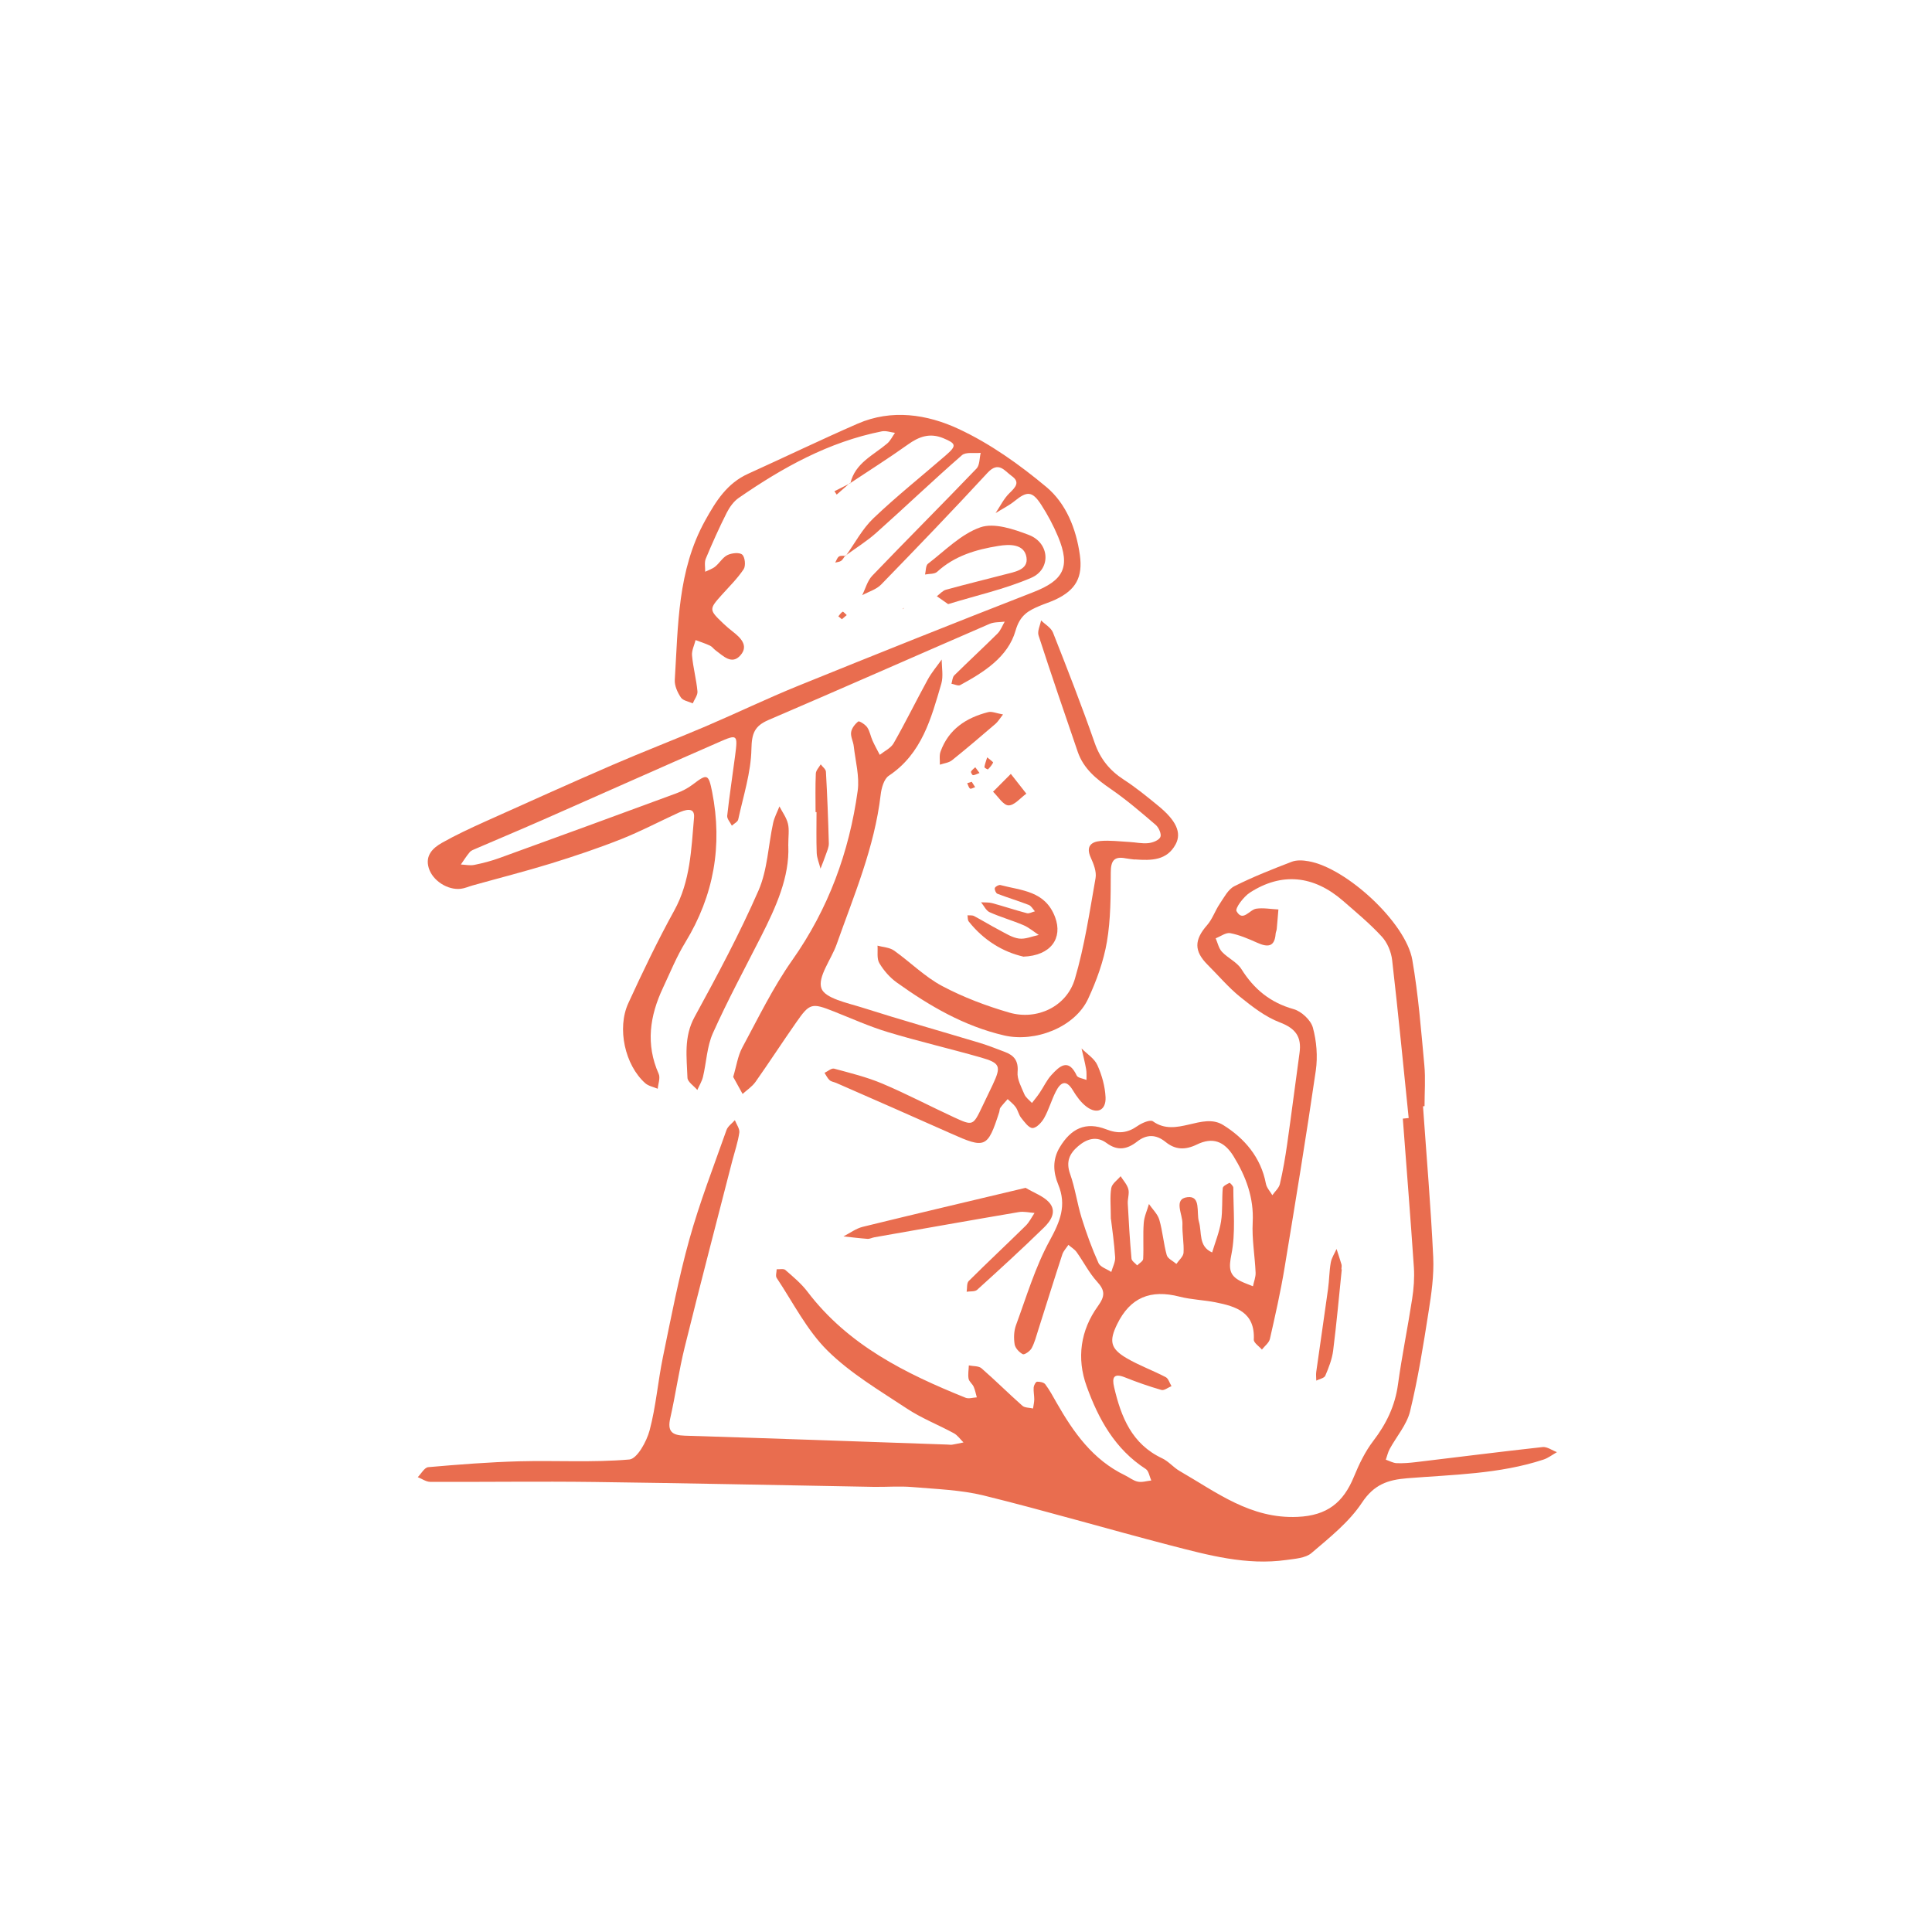 <?xml version="1.0" encoding="UTF-8"?>
<svg id="uuid-e64f00fb-9ec8-41b7-b10b-ec7858ec8a00" data-name="Calque 1" xmlns="http://www.w3.org/2000/svg" viewBox="0 0 300 300">
  <defs>
    <style>
      .uuid-adea2cbc-95af-48e9-bb81-d35c1a79e909 {
        fill: #e96d4f;
      }
    </style>
  </defs>
  <path class="uuid-adea2cbc-95af-48e9-bb81-d35c1a79e909" d="m220.96,171.74c.55,7.82,1.22,15.64,1.59,23.47.13,2.83-.28,5.72-.73,8.53-.81,5.17-1.63,10.35-2.87,15.43-.51,2.08-2.11,3.89-3.17,5.85-.27.5-.39,1.09-.59,1.64.56.19,1.11.51,1.67.54.99.04,2-.04,2.99-.16,6.56-.78,13.12-1.62,19.68-2.34.71-.08,1.48.51,2.23.79-.7.39-1.36.92-2.11,1.16-6.85,2.25-14.02,2.32-21.1,2.89-3.06.24-5.19.97-7.07,3.8-2,3.02-5.03,5.42-7.84,7.82-.93.79-2.55.88-3.88,1.07-6.22.88-12.16-.75-18.08-2.28-9.66-2.51-19.24-5.34-28.93-7.73-3.58-.88-7.37-.99-11.07-1.31-1.98-.17-4,0-5.99-.03-14.49-.25-28.97-.58-43.46-.76-8.48-.11-16.95.02-25.43-.02-.64,0-1.29-.48-1.93-.73.54-.54,1.04-1.5,1.63-1.55,4.7-.41,9.4-.78,14.12-.91,5.7-.15,11.43.21,17.1-.28,1.21-.1,2.69-2.79,3.15-4.52.99-3.72,1.29-7.62,2.07-11.4,1.26-6.11,2.43-12.25,4.1-18.25,1.6-5.75,3.78-11.35,5.77-16.99.21-.59.86-1.03,1.3-1.53.25.65.77,1.33.69,1.93-.21,1.47-.7,2.89-1.08,4.34-2.48,9.66-5.01,19.3-7.4,28.98-.9,3.63-1.41,7.36-2.24,11.01-.47,2.05.25,2.67,2.23,2.73,13.6.42,27.19.91,40.79,1.38.25,0,.51.06.75.02.59-.1,1.18-.23,1.76-.35-.5-.49-.91-1.11-1.5-1.43-2.41-1.31-5.01-2.32-7.29-3.83-4.25-2.81-8.75-5.46-12.33-9-3.21-3.18-5.34-7.46-7.89-11.29-.21-.31,0-.89,0-1.34.46.02,1.08-.13,1.35.11,1.21,1.06,2.48,2.11,3.44,3.38,6.31,8.3,15.21,12.7,24.54,16.46.49.2,1.16-.03,1.75-.06-.16-.55-.26-1.13-.49-1.65-.2-.45-.71-.8-.79-1.25-.12-.66.02-1.37.04-2.06.67.14,1.52.06,1.97.45,2.16,1.88,4.19,3.91,6.34,5.81.38.34,1.1.29,1.66.43.07-.47.18-.95.19-1.42,0-.62-.14-1.25-.09-1.86.03-.32.32-.87.52-.88.43-.02,1.05.1,1.28.4.67.89,1.2,1.89,1.76,2.87,2.63,4.61,5.63,8.86,10.61,11.26.67.32,1.29.85,2,.99.66.14,1.39-.11,2.09-.18-.28-.61-.38-1.47-.85-1.78-4.78-3.08-7.36-7.77-9.19-12.86-1.57-4.34-.96-8.67,1.75-12.43,1.12-1.55,1.14-2.42-.13-3.81-1.24-1.36-2.09-3.07-3.17-4.58-.32-.45-.85-.75-1.28-1.13-.32.49-.76.94-.94,1.47-1.28,3.91-2.5,7.85-3.75,11.77-.3.95-.55,1.94-1.02,2.81-.25.46-1.12,1.06-1.37.93-.56-.29-1.17-.95-1.27-1.54-.15-.96-.12-2.06.21-2.96,1.63-4.43,2.99-9.04,5.24-13.15,1.61-2.95,2.66-5.45,1.32-8.7-.77-1.87-.93-3.84.23-5.77,1.75-2.93,4.04-4.04,7.22-2.8,1.87.73,3.29.59,4.87-.52.67-.47,1.97-1.03,2.39-.72,3.61,2.6,7.63-1.46,10.9.57,3.28,2.03,5.87,5.01,6.64,9.12.12.63.65,1.19,1,1.78.4-.58,1.02-1.1,1.17-1.74.48-2.06.84-4.16,1.14-6.26.67-4.69,1.26-9.39,1.91-14.09.35-2.49-.6-3.81-3.05-4.74-2.24-.85-4.27-2.43-6.17-3.96-1.83-1.48-3.37-3.32-5.05-4.99-2.14-2.14-2.09-3.87-.07-6.17.82-.94,1.23-2.23,1.94-3.28.67-.99,1.31-2.26,2.28-2.75,2.88-1.45,5.9-2.64,8.92-3.8.76-.29,1.74-.23,2.58-.08,5.86,1,15.12,9.52,16.13,15.31.94,5.4,1.36,10.89,1.87,16.35.2,2.11.03,4.25.03,6.37-.08,0-.17.02-.25.03Zm-3.13,1.96l.91-.09c-.84-8.18-1.63-16.37-2.57-24.54-.15-1.27-.74-2.7-1.6-3.63-1.85-2.01-3.97-3.77-6.04-5.57-4.55-3.95-9.51-4.45-14.44-1.27-.98.63-2.34,2.44-2.08,2.89.97,1.73,2-.23,3.06-.39,1.12-.16,2.29.07,3.44.12-.09,1.01-.16,2.03-.26,3.04-.02.25-.15.48-.17.73-.15,2.08-1.24,2.12-2.83,1.41-1.37-.61-2.77-1.22-4.22-1.5-.67-.13-1.5.51-2.26.8.31.71.47,1.55.97,2.09.92.99,2.34,1.6,3.03,2.7,1.96,3.12,4.49,5.2,8.11,6.21,1.2.34,2.66,1.69,2.98,2.86.58,2.11.77,4.49.46,6.66-1.49,10.25-3.17,20.47-4.86,30.68-.61,3.69-1.44,7.36-2.27,11.01-.14.61-.81,1.1-1.24,1.65-.44-.51-1.28-1.05-1.26-1.54.21-4.26-2.76-5.16-5.96-5.8-1.83-.36-3.74-.41-5.54-.87-4.57-1.18-7.7.14-9.72,4.27-1.28,2.62-1.05,3.8,1.48,5.28,1.93,1.13,4.07,1.9,6.06,2.94.43.22.6.92.9,1.4-.53.21-1.14.72-1.57.59-1.91-.55-3.8-1.21-5.65-1.95-1.74-.7-2.05,0-1.69,1.52,1.08,4.63,2.75,8.84,7.47,11.05.99.47,1.75,1.42,2.71,1.97,5.73,3.3,11,7.45,18.31,7.12,4.61-.2,7.11-2.25,8.74-6.22.8-1.95,1.74-3.91,3.01-5.57,2.03-2.65,3.39-5.45,3.84-8.79.61-4.44,1.52-8.84,2.2-13.28.25-1.59.37-3.25.27-4.85-.52-7.71-1.14-15.42-1.72-23.13Zm-45.34,15.6c0-2.1-.16-3.5.07-4.83.12-.67.94-1.22,1.45-1.83.42.67,1.01,1.29,1.2,2.02.18.68-.13,1.48-.09,2.22.15,2.86.32,5.72.58,8.56.03.37.57.7.88,1.05.32-.33.91-.65.93-1,.1-1.86-.05-3.73.09-5.58.07-1,.53-1.97.81-2.95.55.81,1.35,1.55,1.61,2.45.52,1.79.65,3.68,1.15,5.48.15.55.98.92,1.5,1.37.39-.58,1.07-1.14,1.11-1.73.09-1.48-.23-2.99-.17-4.48.06-1.46-1.45-3.87.75-4.15,2.17-.28,1.39,2.38,1.81,3.81.49,1.67-.11,3.82,2.05,4.77.48-1.59,1.12-3.16,1.38-4.79.27-1.7.12-3.47.27-5.2.03-.32.65-.62,1.05-.82.06-.03.59.49.59.75,0,3.45.37,7-.29,10.33-.42,2.1-.42,3.27,1.45,4.2.61.3,1.26.52,1.89.78.14-.71.44-1.42.41-2.12-.11-2.61-.59-5.22-.45-7.81.2-3.82-1.06-7.13-2.97-10.25-1.46-2.37-3.27-3.01-5.7-1.83-1.83.89-3.35.82-4.85-.39-1.49-1.21-2.95-1.22-4.42-.07-1.55,1.21-3.03,1.5-4.75.23-1.54-1.14-3.06-.67-4.43.5-1.35,1.16-1.9,2.41-1.24,4.28.79,2.22,1.1,4.6,1.8,6.86.74,2.37,1.59,4.72,2.61,6.98.28.64,1.31.94,1.99,1.4.21-.76.64-1.53.6-2.27-.14-2.23-.47-4.45-.65-5.96Z"/>
  <path class="uuid-adea2cbc-95af-48e9-bb81-d35c1a79e909" d="m132.05,75.03c.74-3.14,3.56-4.33,5.71-6.16.51-.43.81-1.1,1.21-1.66-.69-.09-1.41-.36-2.05-.23-8.24,1.64-15.41,5.63-22.22,10.34-.78.54-1.41,1.43-1.85,2.29-1.18,2.34-2.25,4.73-3.26,7.15-.24.58-.07,1.34-.09,2.02.53-.26,1.12-.44,1.57-.81.67-.55,1.15-1.42,1.89-1.78.66-.32,1.86-.45,2.29-.07.44.38.57,1.74.23,2.26-.96,1.44-2.22,2.68-3.39,3.98-2.01,2.24-2.02,2.32.23,4.46.45.43.93.84,1.42,1.22,1.25.97,2.55,2.2,1.25,3.7-1.36,1.57-2.69.1-3.88-.76-.3-.22-.53-.57-.85-.72-.73-.34-1.5-.59-2.25-.87-.2.81-.63,1.64-.55,2.42.17,1.86.67,3.69.84,5.54.06.59-.47,1.24-.73,1.87-.63-.29-1.51-.42-1.84-.91-.53-.79-1.01-1.85-.95-2.75.53-8.43.41-16.97,4.72-24.74,1.69-3.04,3.4-5.78,6.68-7.26,5.67-2.57,11.29-5.28,16.99-7.77,5.3-2.31,10.81-1.45,15.65.8,4.91,2.28,9.48,5.54,13.66,9.03,3.06,2.56,4.63,6.48,5.2,10.56.48,3.47-.63,5.43-3.78,6.92-.79.37-1.63.63-2.44.97-1.79.76-3.07,1.43-3.77,3.87-1.17,4.08-4.91,6.44-8.59,8.44-.32.17-.9-.13-1.36-.21.14-.44.15-1.02.44-1.3,2.22-2.19,4.51-4.31,6.72-6.5.49-.49.74-1.22,1.11-1.84-.78.1-1.64.04-2.34.34-11.45,4.96-22.86,10.01-34.32,14.92-2.19.94-2.62,2.09-2.67,4.51-.07,3.67-1.26,7.31-2.05,10.95-.08.37-.65.64-.99.96-.25-.52-.77-1.06-.72-1.54.34-3.1.82-6.18,1.22-9.27.44-3.36.39-3.44-2.56-2.14-9.04,3.95-18.04,7.97-27.07,11.95-3.52,1.55-7.07,3.04-10.6,4.56-.34.15-.74.28-.97.55-.51.6-.93,1.28-1.38,1.92.7.03,1.42.2,2.09.06,1.34-.27,2.68-.62,3.96-1.09,9.14-3.31,18.28-6.65,27.4-10.02.92-.34,1.83-.81,2.61-1.41,2.18-1.66,2.4-1.63,2.96,1.19,1.64,8.32.27,16.08-4.16,23.35-1.36,2.22-2.35,4.67-3.46,7.04-2.06,4.36-2.73,8.78-.68,13.39.28.63-.08,1.53-.15,2.31-.66-.28-1.45-.42-1.96-.88-3.12-2.79-4.41-8.5-2.6-12.42,2.23-4.86,4.55-9.7,7.13-14.38,2.51-4.55,2.64-9.53,3.07-14.44.15-1.74-1.45-1.18-2.5-.7-2.93,1.35-5.8,2.86-8.79,4.05-3.58,1.42-7.25,2.65-10.93,3.79-4.03,1.24-8.13,2.28-12.2,3.42-.6.17-1.19.44-1.8.51-2.04.24-4.37-1.26-4.97-3.21-.6-1.94.61-3.12,2.05-3.93,2.16-1.22,4.42-2.27,6.68-3.29,6.58-2.96,13.15-5.92,19.77-8.79,4.79-2.07,9.67-3.95,14.47-5.99,4.82-2.06,9.55-4.34,14.4-6.31,12.14-4.92,24.3-9.79,36.5-14.54,4.7-1.83,5.81-3.89,3.85-8.61-.72-1.72-1.61-3.4-2.62-4.96-1.39-2.15-2.2-2.15-4.13-.58-.9.73-1.97,1.25-2.96,1.87.71-1.05,1.28-2.25,2.17-3.11.95-.92,1.68-1.7.32-2.66-1.08-.77-2.01-2.35-3.73-.49-5.42,5.87-10.96,11.63-16.53,17.36-.75.77-1.95,1.11-2.94,1.65.51-1.02.81-2.24,1.57-3.03,5.35-5.58,10.83-11.05,16.18-16.63.51-.53.45-1.61.65-2.44-.99.1-2.31-.17-2.92.37-4.51,3.93-8.83,8.07-13.3,12.05-1.48,1.32-3.19,2.37-4.79,3.55l.05.05c1.41-1.97,2.57-4.21,4.3-5.86,3.59-3.42,7.48-6.52,11.23-9.77,1.74-1.51,1.64-1.83-.38-2.67-2.11-.87-3.79-.24-5.53,1.01-2.91,2.08-5.94,3.99-8.92,5.97l.04.05Z"/>
  <path class="uuid-adea2cbc-95af-48e9-bb81-d35c1a79e909" d="m113.85,167.22c.51-1.7.71-3.24,1.4-4.53,2.48-4.6,4.78-9.36,7.78-13.61,5.61-7.96,8.83-16.75,10.15-26.27.31-2.24-.35-4.63-.61-6.94-.08-.74-.51-1.48-.41-2.17.09-.62.6-1.27,1.11-1.67.15-.12,1.08.46,1.39.91.41.6.52,1.39.83,2.07.34.75.74,1.47,1.12,2.2.74-.59,1.73-1.04,2.16-1.81,1.85-3.24,3.49-6.6,5.29-9.88.6-1.1,1.44-2.08,2.17-3.11,0,1.25.27,2.59-.06,3.75-1.58,5.39-3.01,10.87-8.16,14.3-.75.5-1.14,1.91-1.26,2.95-.95,8.15-4.15,15.63-6.85,23.26-.83,2.33-2.97,5.03-2.35,6.8.55,1.56,4.04,2.26,6.35,2.99,6.06,1.93,12.18,3.66,18.27,5.49,1.31.4,2.58.91,3.86,1.39,1.44.54,2.13,1.38,1.98,3.12-.1,1.12.58,2.33,1.05,3.45.22.53.77.91,1.18,1.36.41-.53.84-1.04,1.21-1.6.62-.91,1.08-1.95,1.82-2.75,1.25-1.36,2.63-2.67,3.92.09.18.38,1,.46,1.52.68-.01-.57.04-1.14-.06-1.69-.19-1.08-.47-2.14-.71-3.2.84.85,2,1.56,2.46,2.59.7,1.55,1.19,3.3,1.27,4.99.09,2.03-1.32,2.69-2.94,1.48-.87-.65-1.56-1.6-2.13-2.55-1.08-1.8-1.94-1.21-2.65.18-.68,1.33-1.08,2.81-1.81,4.11-.38.68-1.19,1.56-1.81,1.56-.59,0-1.26-.95-1.77-1.59-.38-.47-.49-1.16-.85-1.66-.33-.47-.82-.83-1.24-1.24-.38.44-.79.86-1.13,1.33-.14.19-.11.48-.19.72-1.8,5.55-2.15,5.68-7.53,3.27-5.91-2.64-11.84-5.23-17.77-7.83-.34-.15-.77-.19-1.03-.43-.33-.3-.54-.75-.79-1.14.5-.23,1.08-.76,1.49-.65,2.52.68,5.09,1.31,7.48,2.32,3.79,1.6,7.44,3.53,11.17,5.25,2.91,1.34,2.93,1.3,4.37-1.72.54-1.13,1.09-2.25,1.62-3.38,1.33-2.85,1.17-3.34-1.87-4.21-4.8-1.37-9.67-2.5-14.44-3.94-2.85-.86-5.59-2.1-8.37-3.2-3.43-1.36-3.75-1.31-5.84,1.69-2.14,3.06-4.18,6.2-6.33,9.25-.52.73-1.33,1.26-2,1.87-.5-.91-1-1.82-1.48-2.68Z"/>
  <path class="uuid-adea2cbc-95af-48e9-bb81-d35c1a79e909" d="m176.2,133.47c-.37-.05-.87-.09-1.36-.18-1.86-.38-2.36.38-2.36,2.22-.01,3.59,0,7.23-.6,10.74-.52,3.03-1.61,6.03-2.91,8.83-2.06,4.46-8.26,6.82-13.06,5.7-6.22-1.45-11.56-4.57-16.65-8.21-1.08-.77-2.04-1.87-2.72-3.02-.42-.71-.21-1.8-.28-2.71.86.24,1.87.27,2.56.76,2.53,1.79,4.77,4.07,7.48,5.51,3.27,1.74,6.83,3.08,10.4,4.12,4.32,1.26,8.93-.93,10.2-5.2,1.51-5.1,2.29-10.43,3.22-15.69.17-.99-.3-2.19-.75-3.18-.77-1.69.02-2.44,1.5-2.57,1.48-.13,2.98.07,4.48.15.99.05,2,.29,2.97.18.68-.07,1.62-.43,1.86-.94.21-.44-.24-1.48-.71-1.88-2.27-1.95-4.55-3.91-7.01-5.6-2.22-1.53-4.21-3.14-5.11-5.76-2.06-6.01-4.12-12.01-6.08-18.06-.22-.67.24-1.56.39-2.34.63.62,1.55,1.13,1.85,1.89,2.24,5.67,4.46,11.36,6.47,17.12.88,2.51,2.34,4.3,4.53,5.72,1.88,1.22,3.63,2.65,5.36,4.07,2.77,2.27,3.64,4.16,2.69,5.95-1.36,2.54-3.77,2.55-6.34,2.36Z"/>
  <path class="uuid-adea2cbc-95af-48e9-bb81-d35c1a79e909" d="m122.41,131.37c.19,4.81-1.9,9.45-4.22,14.02-2.53,4.98-5.19,9.91-7.48,15.01-.94,2.08-1.01,4.54-1.55,6.81-.17.71-.58,1.36-.88,2.04-.53-.63-1.5-1.24-1.53-1.88-.11-3.18-.6-6.34,1.1-9.45,3.52-6.44,7-12.93,9.93-19.64,1.4-3.21,1.51-6.98,2.27-10.48.19-.89.65-1.72.98-2.58.46.89,1.09,1.73,1.32,2.68.23.94.05,1.98.05,3.47Z"/>
  <path class="uuid-adea2cbc-95af-48e9-bb81-d35c1a79e909" d="m159.26,184.45c1.37.81,2.74,1.28,3.61,2.22,1.31,1.42.3,2.91-.77,3.95-3.38,3.3-6.87,6.49-10.37,9.66-.35.32-1.08.21-1.63.3.1-.57-.01-1.33.32-1.66,2.91-2.9,5.91-5.7,8.84-8.58.57-.56.93-1.32,1.38-1.99-.81-.06-1.65-.27-2.43-.14-7.48,1.27-14.94,2.6-22.41,3.91-.37.06-.73.27-1.09.25-1.25-.09-2.49-.25-3.74-.38,1-.51,1.94-1.23,3-1.49,8.32-2.04,16.66-4,25.27-6.05Z"/>
  <path class="uuid-adea2cbc-95af-48e9-bb81-d35c1a79e909" d="m147.23,93.81c-.67-.47-1.22-.85-1.76-1.23.48-.35.9-.87,1.43-1.01,3-.83,6.04-1.56,9.05-2.35,1.55-.41,3.76-.7,3.44-2.68-.34-2.11-2.65-2.05-4.35-1.77-3.47.56-6.81,1.53-9.52,4.02-.41.38-1.25.29-1.88.42.14-.57.09-1.39.45-1.67,2.64-2.02,5.13-4.61,8.15-5.66,2.14-.74,5.16.28,7.53,1.19,3.24,1.24,3.49,5.31.34,6.66-4.09,1.76-8.51,2.73-12.89,4.08Z"/>
  <path class="uuid-adea2cbc-95af-48e9-bb81-d35c1a79e909" d="m158.86,148.53c-3.1-.71-6.12-2.51-8.44-5.45-.18-.23-.13-.63-.19-.95.34.03.74-.04,1.02.11,1.32.7,2.6,1.49,3.92,2.18.99.52,2,1.18,3.06,1.32.98.13,2.04-.35,3.07-.56-.8-.52-1.54-1.17-2.4-1.53-1.72-.73-3.53-1.24-5.23-2-.56-.25-.89-1.01-1.33-1.54.58.04,1.18-.02,1.73.13,1.8.49,3.58,1.09,5.38,1.56.37.1.83-.19,1.25-.29-.31-.34-.57-.84-.95-.99-1.61-.63-3.27-1.12-4.88-1.74-.23-.09-.47-.65-.39-.89.08-.23.61-.52.86-.46,3.28.87,6.96.88,8.5,5,1.2,3.21-.61,5.97-4.97,6.12Z"/>
  <path class="uuid-adea2cbc-95af-48e9-bb81-d35c1a79e909" d="m126.64,126.11c0-2-.05-4,.04-5.99.02-.49.49-.96.76-1.43.28.38.79.75.81,1.14.21,3.7.35,7.41.45,11.12.02.6-.28,1.21-.48,1.8-.24.72-.54,1.42-.81,2.13-.2-.8-.55-1.6-.59-2.41-.08-2.12-.03-4.24-.03-6.37-.05,0-.1,0-.15,0Z"/>
  <path class="uuid-adea2cbc-95af-48e9-bb81-d35c1a79e909" d="m155.75,110.94c-.56.72-.8,1.13-1.14,1.43-2.24,1.92-4.48,3.84-6.78,5.68-.5.4-1.25.47-1.89.69.03-.68-.12-1.43.11-2.04,1.25-3.47,3.98-5.25,7.39-6.12.58-.15,1.28.18,2.3.36Z"/>
  <path class="uuid-adea2cbc-95af-48e9-bb81-d35c1a79e909" d="m156.96,120.17c1.02,1.3,1.72,2.18,2.41,3.07-.92.66-1.86,1.84-2.77,1.82-.82-.02-1.6-1.36-2.4-2.12.8-.8,1.6-1.6,2.76-2.77Z"/>
  <path class="uuid-adea2cbc-95af-48e9-bb81-d35c1a79e909" d="m153.29,117.6c.48.41.95.73.92.81-.19.39-.49.74-.8,1.06-.04.04-.56-.25-.55-.35.06-.43.22-.85.43-1.52Z"/>
  <path class="uuid-adea2cbc-95af-48e9-bb81-d35c1a79e909" d="m132,74.98c-.69.61-1.38,1.21-2.08,1.82-.12-.17-.23-.35-.35-.52.82-.42,1.65-.83,2.47-1.25,0,0-.04-.05-.04-.05Z"/>
  <path class="uuid-adea2cbc-95af-48e9-bb81-d35c1a79e909" d="m130.72,96.15c-.23-.19-.38-.32-.54-.45.22-.25.4-.56.67-.71.09-.05.41.33.63.52-.26.22-.51.44-.76.65Z"/>
  <path class="uuid-adea2cbc-95af-48e9-bb81-d35c1a79e909" d="m152.1,120.03c-.44.16-.72.33-1.01.34-.11,0-.37-.44-.31-.55.14-.27.43-.46.66-.68.18.25.37.5.66.89Z"/>
  <path class="uuid-adea2cbc-95af-48e9-bb81-d35c1a79e909" d="m150.89,121.4c.17.26.35.55.53.83-.27.08-.65.32-.79.22-.23-.17-.3-.55-.44-.84.21-.06.41-.12.7-.21Z"/>
  <path class="uuid-adea2cbc-95af-48e9-bb81-d35c1a79e909" d="m131.26,86.24c-.21.29-.37.64-.64.84-.25.18-.62.19-.93.28.19-.32.3-.75.58-.94.26-.18.69-.09,1.04-.12l-.05-.05Z"/>
  <polygon class="uuid-adea2cbc-95af-48e9-bb81-d35c1a79e909" points="140.28 94.51 140.37 94.38 140.24 94.47 140.28 94.51"/>
  <polygon class="uuid-adea2cbc-95af-48e9-bb81-d35c1a79e909" points="140.24 94.47 140.15 94.6 140.28 94.51 140.24 94.47"/>
  <path class="uuid-adea2cbc-95af-48e9-bb81-d35c1a79e909" d="m208.35,197.11c-.43,4.21-.81,8.42-1.34,12.62-.17,1.33-.69,2.65-1.22,3.89-.16.38-.91.51-1.4.76,0-.46-.07-.93,0-1.38.6-4.29,1.24-8.57,1.83-12.86.19-1.35.18-2.74.42-4.08.13-.74.59-1.42.9-2.12.26.81.54,1.61.77,2.42.06.23-.01.49-.02.74.02,0,.05,0,.07,0Z"/>
</svg>